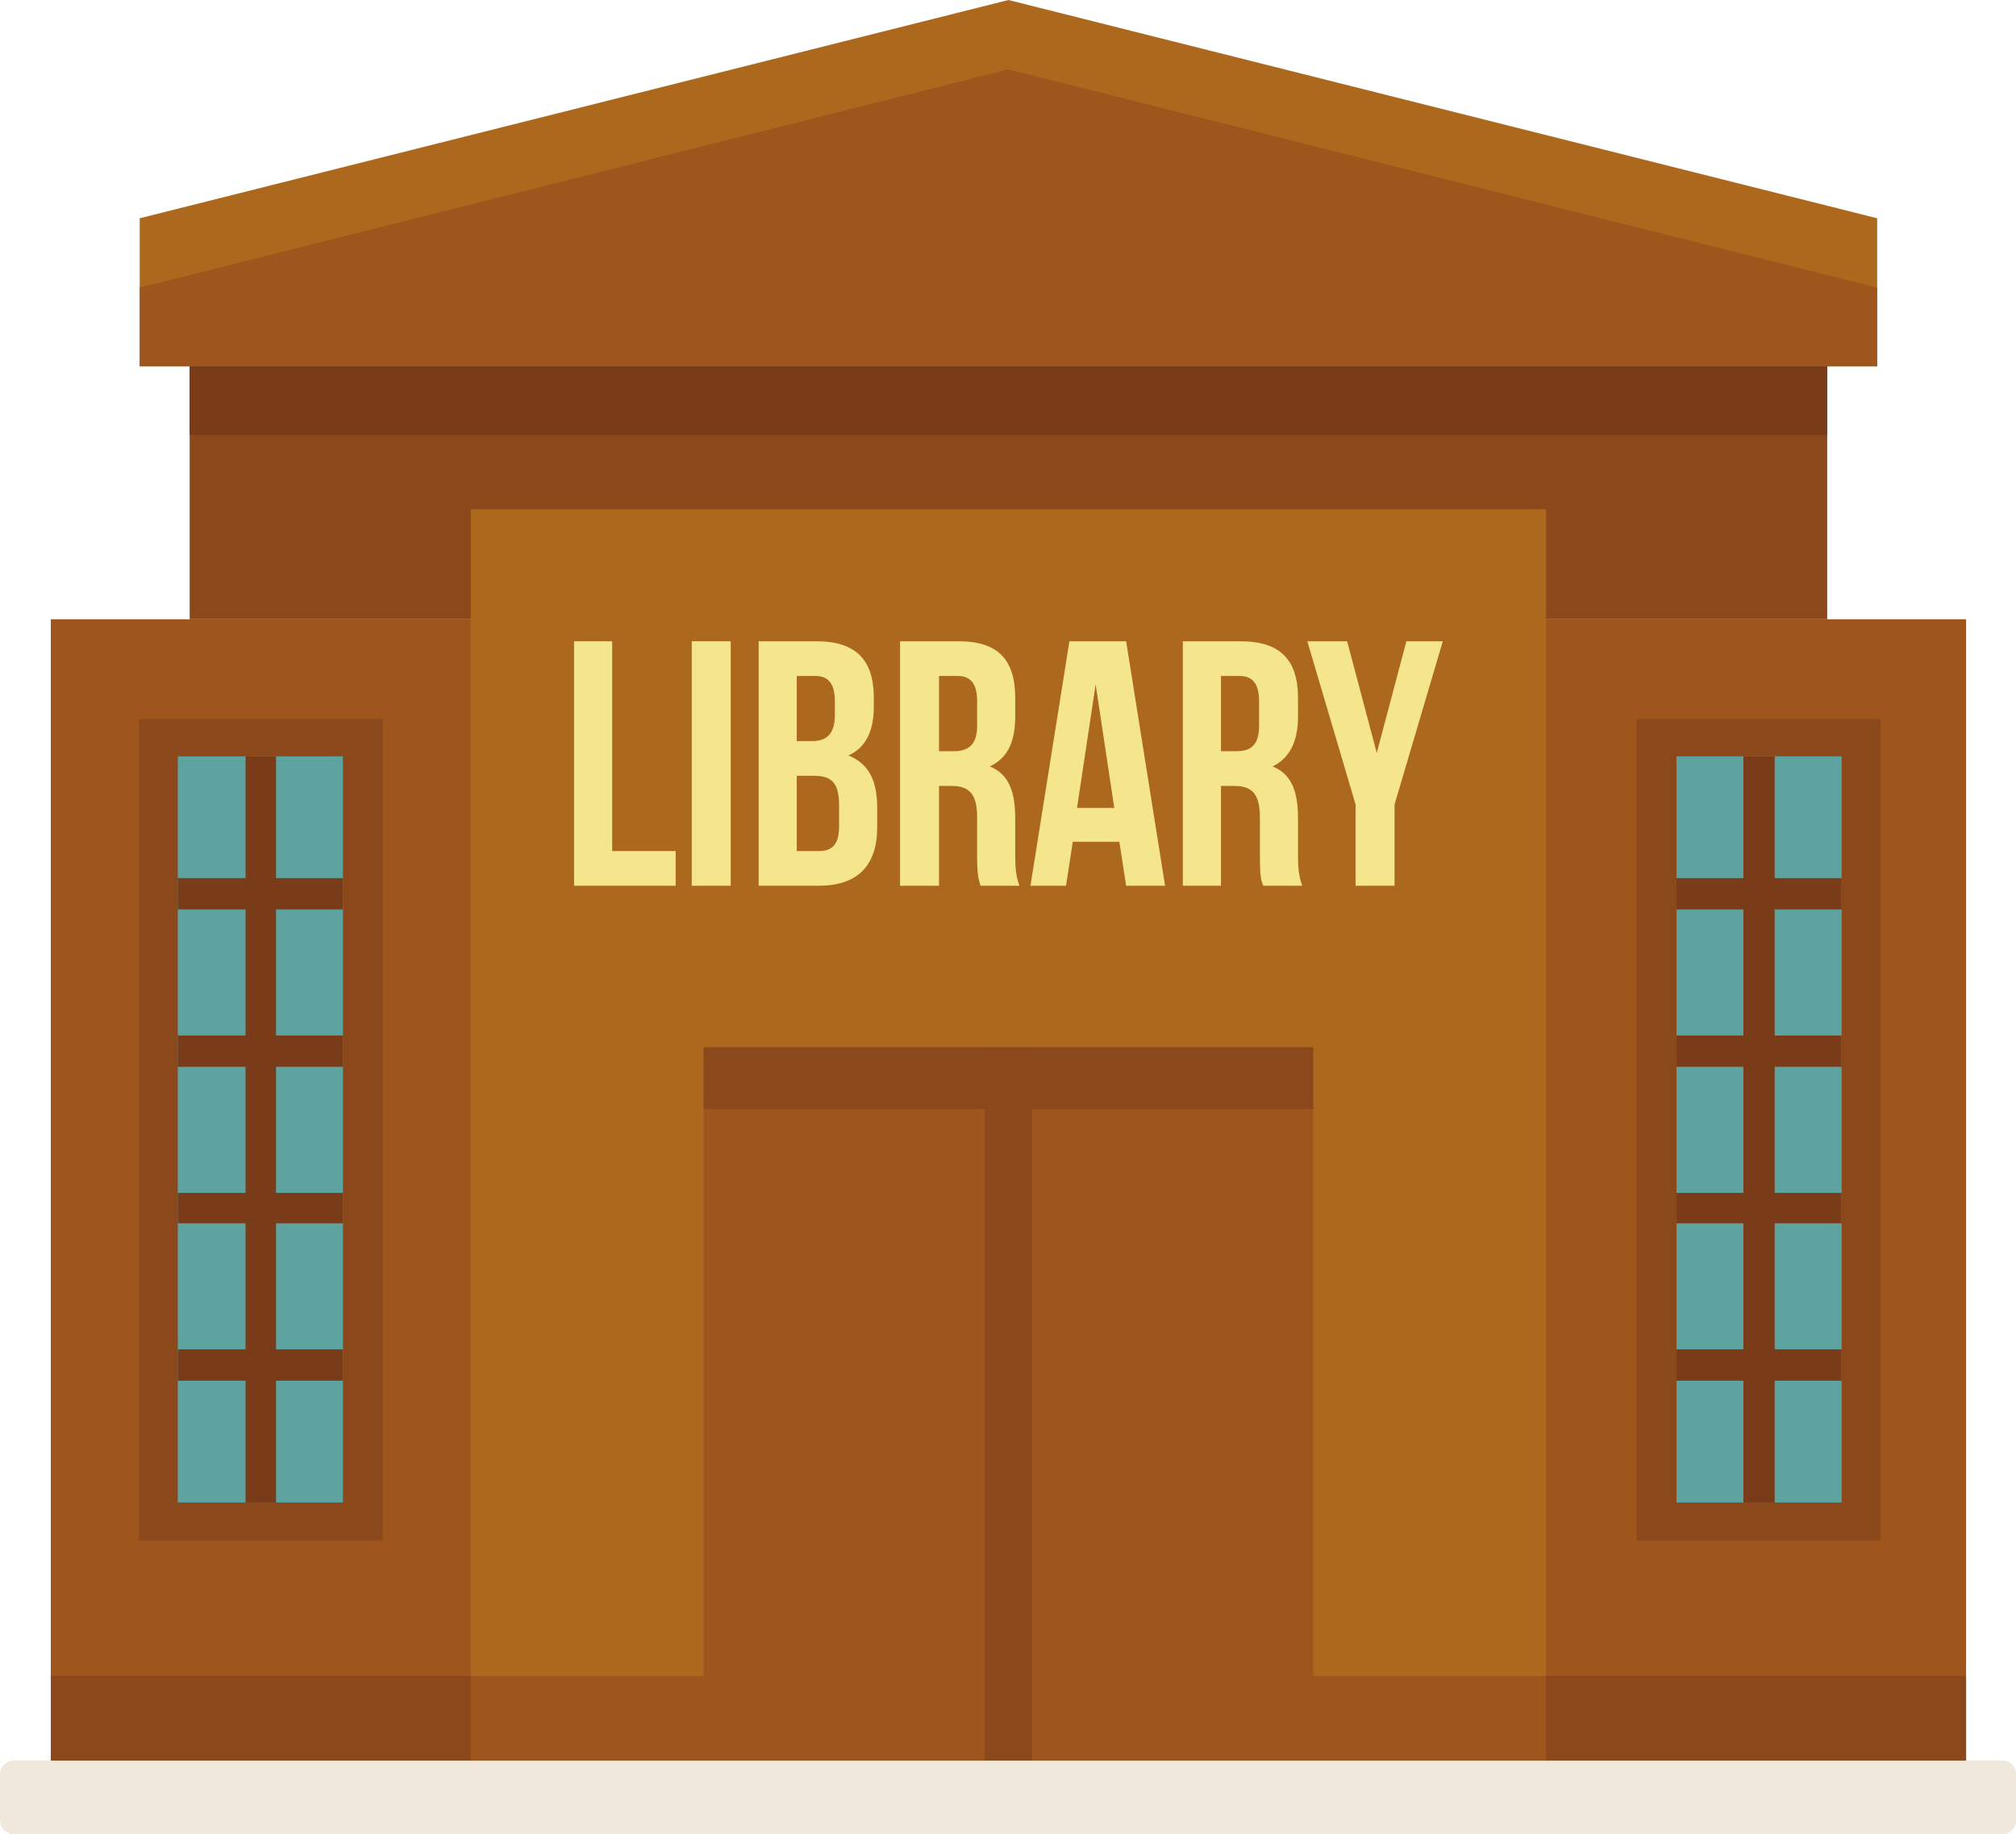 <?xml version="1.0" encoding="UTF-8"?><svg xmlns="http://www.w3.org/2000/svg" xmlns:xlink="http://www.w3.org/1999/xlink" height="2915.8" preserveAspectRatio="xMidYMid meet" version="1.0" viewBox="0.0 0.0 3205.4 2915.8" width="3205.4" zoomAndPan="magnify"><defs><clipPath id="a"><path d="M 0 2798 L 3205.441 2798 L 3205.441 2915.828 L 0 2915.828 Z M 0 2798"/></clipPath></defs><g><g id="change1_1"><path d="M 301.562 984.504 L 2905.215 984.504 L 2905.215 582.355 L 301.562 582.355 L 301.562 984.504" fill="#8b491b" fill-rule="evenodd"/></g><g id="change2_1"><path d="M 80.773 984.492 L 3126.016 984.492 L 3126.016 2798.828 L 80.773 2798.828 L 80.773 984.492" fill="#9e561d" fill-rule="evenodd"/></g><g id="change3_1"><path d="M 748.523 809.637 L 2458.27 809.637 L 2458.27 2798.828 L 748.523 2798.828 L 748.523 809.637" fill="#ac691e" fill-rule="evenodd"/></g><g clip-path="url(#a)" id="change4_1"><path d="M 21.539 2915.828 L 3183.902 2915.828 C 3196.016 2915.828 3205.434 2906.418 3205.434 2894.309 L 3205.434 2820.34 C 3205.434 2808.238 3196.016 2798.832 3183.902 2798.832 L 21.539 2798.832 C 10.77 2798.832 0 2808.238 0 2820.34 L 0 2894.309 C 0 2906.418 10.77 2915.828 21.539 2915.828" fill="#f0e8da" fill-rule="evenodd"/></g><g id="change1_2"><path d="M 220.781 1143.203 L 608.508 1143.203 L 608.508 2449.141 L 220.781 2449.141 L 220.781 1143.203" fill="#8b491b" fill-rule="evenodd"/></g><g id="change5_1"><path d="M 282.715 1202.375 L 545.238 1202.375 L 545.238 2388.617 L 282.715 2388.617 L 282.715 1202.375" fill="#5da4a1" fill-rule="evenodd"/></g><g id="change6_1"><path d="M 390.414 1202.375 L 438.883 1202.375 L 438.883 1396.047 L 545.238 1396.047 L 545.238 1445.801 L 438.883 1445.801 L 438.883 1646.199 L 545.238 1646.199 C 545.238 1662.348 545.238 1678.484 545.238 1695.965 L 438.883 1695.965 L 438.883 1896.367 L 545.238 1896.367 C 545.238 1912.496 545.238 1928.645 545.238 1944.777 L 438.883 1944.777 L 438.883 2145.176 L 545.238 2145.176 L 545.238 2194.938 L 438.883 2194.938 L 438.883 2388.617 L 390.414 2388.617 L 390.414 2194.938 L 282.715 2194.938 L 282.715 2145.176 L 390.414 2145.176 L 390.414 1944.777 L 282.715 1944.777 C 282.715 1928.645 282.715 1912.496 282.715 1896.367 L 390.414 1896.367 L 390.414 1695.965 L 282.715 1695.965 C 282.715 1678.484 282.715 1662.348 282.715 1646.199 L 390.414 1646.199 L 390.414 1445.801 L 282.715 1445.801 L 282.715 1396.047 L 390.414 1396.047 L 390.414 1202.375" fill="#7a3b19" fill-rule="evenodd"/></g><g id="change1_3"><path d="M 2602.324 1143.199 L 2990.039 1143.199 L 2990.039 2449.141 L 2602.324 2449.141 L 2602.324 1143.199" fill="#8b491b" fill-rule="evenodd"/></g><g id="change5_2"><path d="M 2665.59 1202.379 L 2928.117 1202.379 L 2928.117 2388.617 L 2665.59 2388.617 L 2665.59 1202.379" fill="#5da4a1" fill-rule="evenodd"/></g><g id="change6_2"><path d="M 2771.938 1202.379 L 2821.77 1202.379 L 2821.77 1396.047 L 2928.117 1396.047 L 2928.117 1445.809 L 2821.77 1445.809 L 2821.77 1646.207 L 2928.117 1646.207 C 2928.117 1662.348 2928.117 1678.488 2928.117 1695.969 L 2821.77 1695.969 L 2821.77 1896.367 L 2928.117 1896.367 C 2928.117 1912.496 2928.117 1928.648 2928.117 1944.777 L 2821.77 1944.777 L 2821.77 2145.18 L 2928.117 2145.18 L 2928.117 2194.938 L 2821.77 2194.938 L 2821.77 2388.617 L 2771.938 2388.617 L 2771.938 2194.938 L 2665.59 2194.938 L 2665.59 2145.18 L 2771.938 2145.18 L 2771.938 1944.777 L 2665.59 1944.777 C 2665.59 1928.648 2665.59 1912.496 2665.59 1896.367 L 2771.938 1896.367 L 2771.938 1695.969 L 2665.59 1695.969 C 2665.59 1678.488 2665.59 1662.348 2665.59 1646.207 L 2771.938 1646.207 L 2771.938 1445.809 L 2665.59 1445.809 L 2665.59 1396.047 L 2771.938 1396.047 L 2771.938 1202.379" fill="#7a3b19" fill-rule="evenodd"/></g><g id="change1_4"><path d="M 80.773 2664.328 L 3126.016 2664.328 L 3126.016 2798.828 L 80.773 2798.828 L 80.773 2664.328" fill="#8b491b" fill-rule="evenodd"/></g><g id="change2_2"><path d="M 748.523 2664.328 L 2458.27 2664.328 L 2458.27 2798.828 L 748.523 2798.828 L 748.523 2664.328" fill="#9e561d" fill-rule="evenodd"/></g><g id="change2_3"><path d="M 1118.742 1665.035 L 2088.047 1665.035 L 2088.047 2798.828 L 1118.742 2798.828 L 1118.742 1665.035" fill="#9e561d" fill-rule="evenodd"/></g><g id="change1_5"><path d="M 1565.695 1665.043 L 1641.086 1665.043 L 1641.086 2798.832 L 1565.695 2798.832 L 1565.695 1665.043" fill="#8b491b" fill-rule="evenodd"/></g><g id="change1_6"><path d="M 1118.742 1665.035 L 2088.047 1665.035 L 2088.047 1763.219 L 1118.742 1763.219 L 1118.742 1665.035" fill="#8b491b" fill-rule="evenodd"/></g><g id="change3_2"><path d="M 1603.391 582.355 L 222.133 582.355 L 222.133 346.988 L 1603.391 0 L 2984.66 346.988 L 2984.66 582.355 L 1603.391 582.355" fill="#ac691e" fill-rule="evenodd"/></g><g id="change2_4"><path d="M 1603.391 582.355 L 222.133 582.355 L 222.133 457.277 L 1603.391 110.285 L 2984.66 457.277 L 2984.66 582.355 L 1603.391 582.355" fill="#9e561d" fill-rule="evenodd"/></g><g id="change6_3"><path d="M 301.562 691.309 L 2905.215 691.309 L 2905.215 582.355 L 301.562 582.355 L 301.562 691.309" fill="#7a3b19" fill-rule="evenodd"/></g><g id="change7_1"><path d="M 1099.895 1408.141 L 1161.824 1408.141 L 1161.824 1019.457 L 1099.895 1019.457 L 1099.895 1408.141" fill="#f5e58d"/></g><g id="change7_2"><path d="M 1712.449 1284.414 L 1742.07 1088.051 L 1771.68 1284.414 Z M 1700.328 1019.457 L 1638.398 1408.141 L 1694.941 1408.141 L 1705.715 1338.223 L 1779.754 1338.223 L 1790.527 1408.141 L 1852.457 1408.141 L 1790.527 1019.457 L 1700.328 1019.457" fill="#f5e58d"/></g><g id="change7_3"><path d="M 973.344 1019.457 L 912.766 1019.457 L 912.766 1408.141 L 1074.324 1408.141 L 1074.324 1353.008 L 973.344 1353.008 L 973.344 1019.457" fill="#f5e58d"/></g><g id="change7_4"><path d="M 1553.586 1153.957 C 1553.586 1184.883 1538.773 1194.305 1515.891 1194.305 L 1493.004 1194.305 L 1493.004 1074.602 L 1522.625 1074.602 C 1544.16 1074.602 1553.586 1088.051 1553.586 1114.949 Z M 1614.164 1300.562 C 1614.164 1260.203 1604.738 1230.617 1573.781 1218.516 C 1602.051 1205.066 1614.164 1179.508 1614.164 1139.16 L 1614.164 1109.562 C 1614.164 1049.043 1587.23 1019.457 1523.977 1019.457 L 1431.078 1019.457 L 1431.078 1408.141 L 1493.004 1408.141 L 1493.004 1249.441 L 1513.203 1249.441 C 1541.461 1249.441 1553.586 1262.902 1553.586 1299.211 L 1553.586 1361.07 C 1553.586 1392.016 1556.285 1398.73 1558.961 1408.141 L 1620.898 1408.141 C 1615.512 1393.355 1614.164 1379.906 1614.164 1361.07 L 1614.164 1300.562" fill="#f5e58d"/></g><g id="change7_5"><path d="M 2001.895 1153.965 C 2001.895 1184.883 1988.418 1194.309 1965.539 1194.309 L 1941.305 1194.309 L 1941.305 1074.613 L 1970.926 1074.613 C 1992.457 1074.613 2001.895 1088.062 2001.895 1114.957 Z M 2063.809 1300.555 C 2063.809 1260.211 2054.395 1230.625 2023.426 1218.52 C 2050.355 1205.07 2063.809 1179.512 2063.809 1139.168 L 2063.809 1109.57 C 2063.809 1049.055 2035.543 1019.457 1972.273 1019.457 L 1880.723 1019.457 L 1880.723 1408.148 L 1941.305 1408.148 L 1941.305 1249.453 L 1962.832 1249.453 C 1991.121 1249.453 2003.227 1262.902 2003.227 1299.207 L 2003.227 1361.082 C 2003.227 1392.016 2004.574 1398.734 2008.613 1408.148 L 2070.539 1408.148 C 2065.152 1393.359 2063.809 1379.91 2063.809 1361.082 L 2063.809 1300.555" fill="#f5e58d"/></g><g id="change7_6"><path d="M 1334.141 1314.012 C 1334.141 1343.598 1322.016 1353.008 1301.832 1353.008 L 1266.824 1353.008 L 1266.824 1233.305 L 1293.758 1233.305 C 1322.016 1233.305 1334.141 1244.066 1334.141 1280.375 Z M 1266.824 1074.602 L 1296.457 1074.602 C 1317.98 1074.602 1327.414 1088.051 1327.414 1114.949 L 1327.414 1136.461 C 1327.414 1167.406 1313.953 1178.168 1291.059 1178.168 L 1266.824 1178.168 Z M 1348.949 1201.031 C 1375.883 1188.93 1389.344 1163.371 1389.344 1123.012 L 1389.344 1109.562 C 1389.344 1049.043 1361.074 1019.457 1297.797 1019.457 L 1206.258 1019.457 L 1206.258 1408.141 L 1301.832 1408.141 C 1363.762 1408.141 1394.719 1375.879 1394.719 1315.348 L 1394.719 1284.414 C 1394.719 1242.715 1382.609 1214.48 1348.949 1201.031" fill="#f5e58d"/></g><g id="change7_7"><path d="M 2236.129 1019.457 L 2189.012 1196.996 L 2141.906 1019.457 L 2078.617 1019.457 L 2155.348 1279.047 L 2155.348 1408.145 L 2217.285 1408.145 L 2217.285 1279.047 L 2294.031 1019.457 L 2236.129 1019.457" fill="#f5e58d"/></g></g></svg>